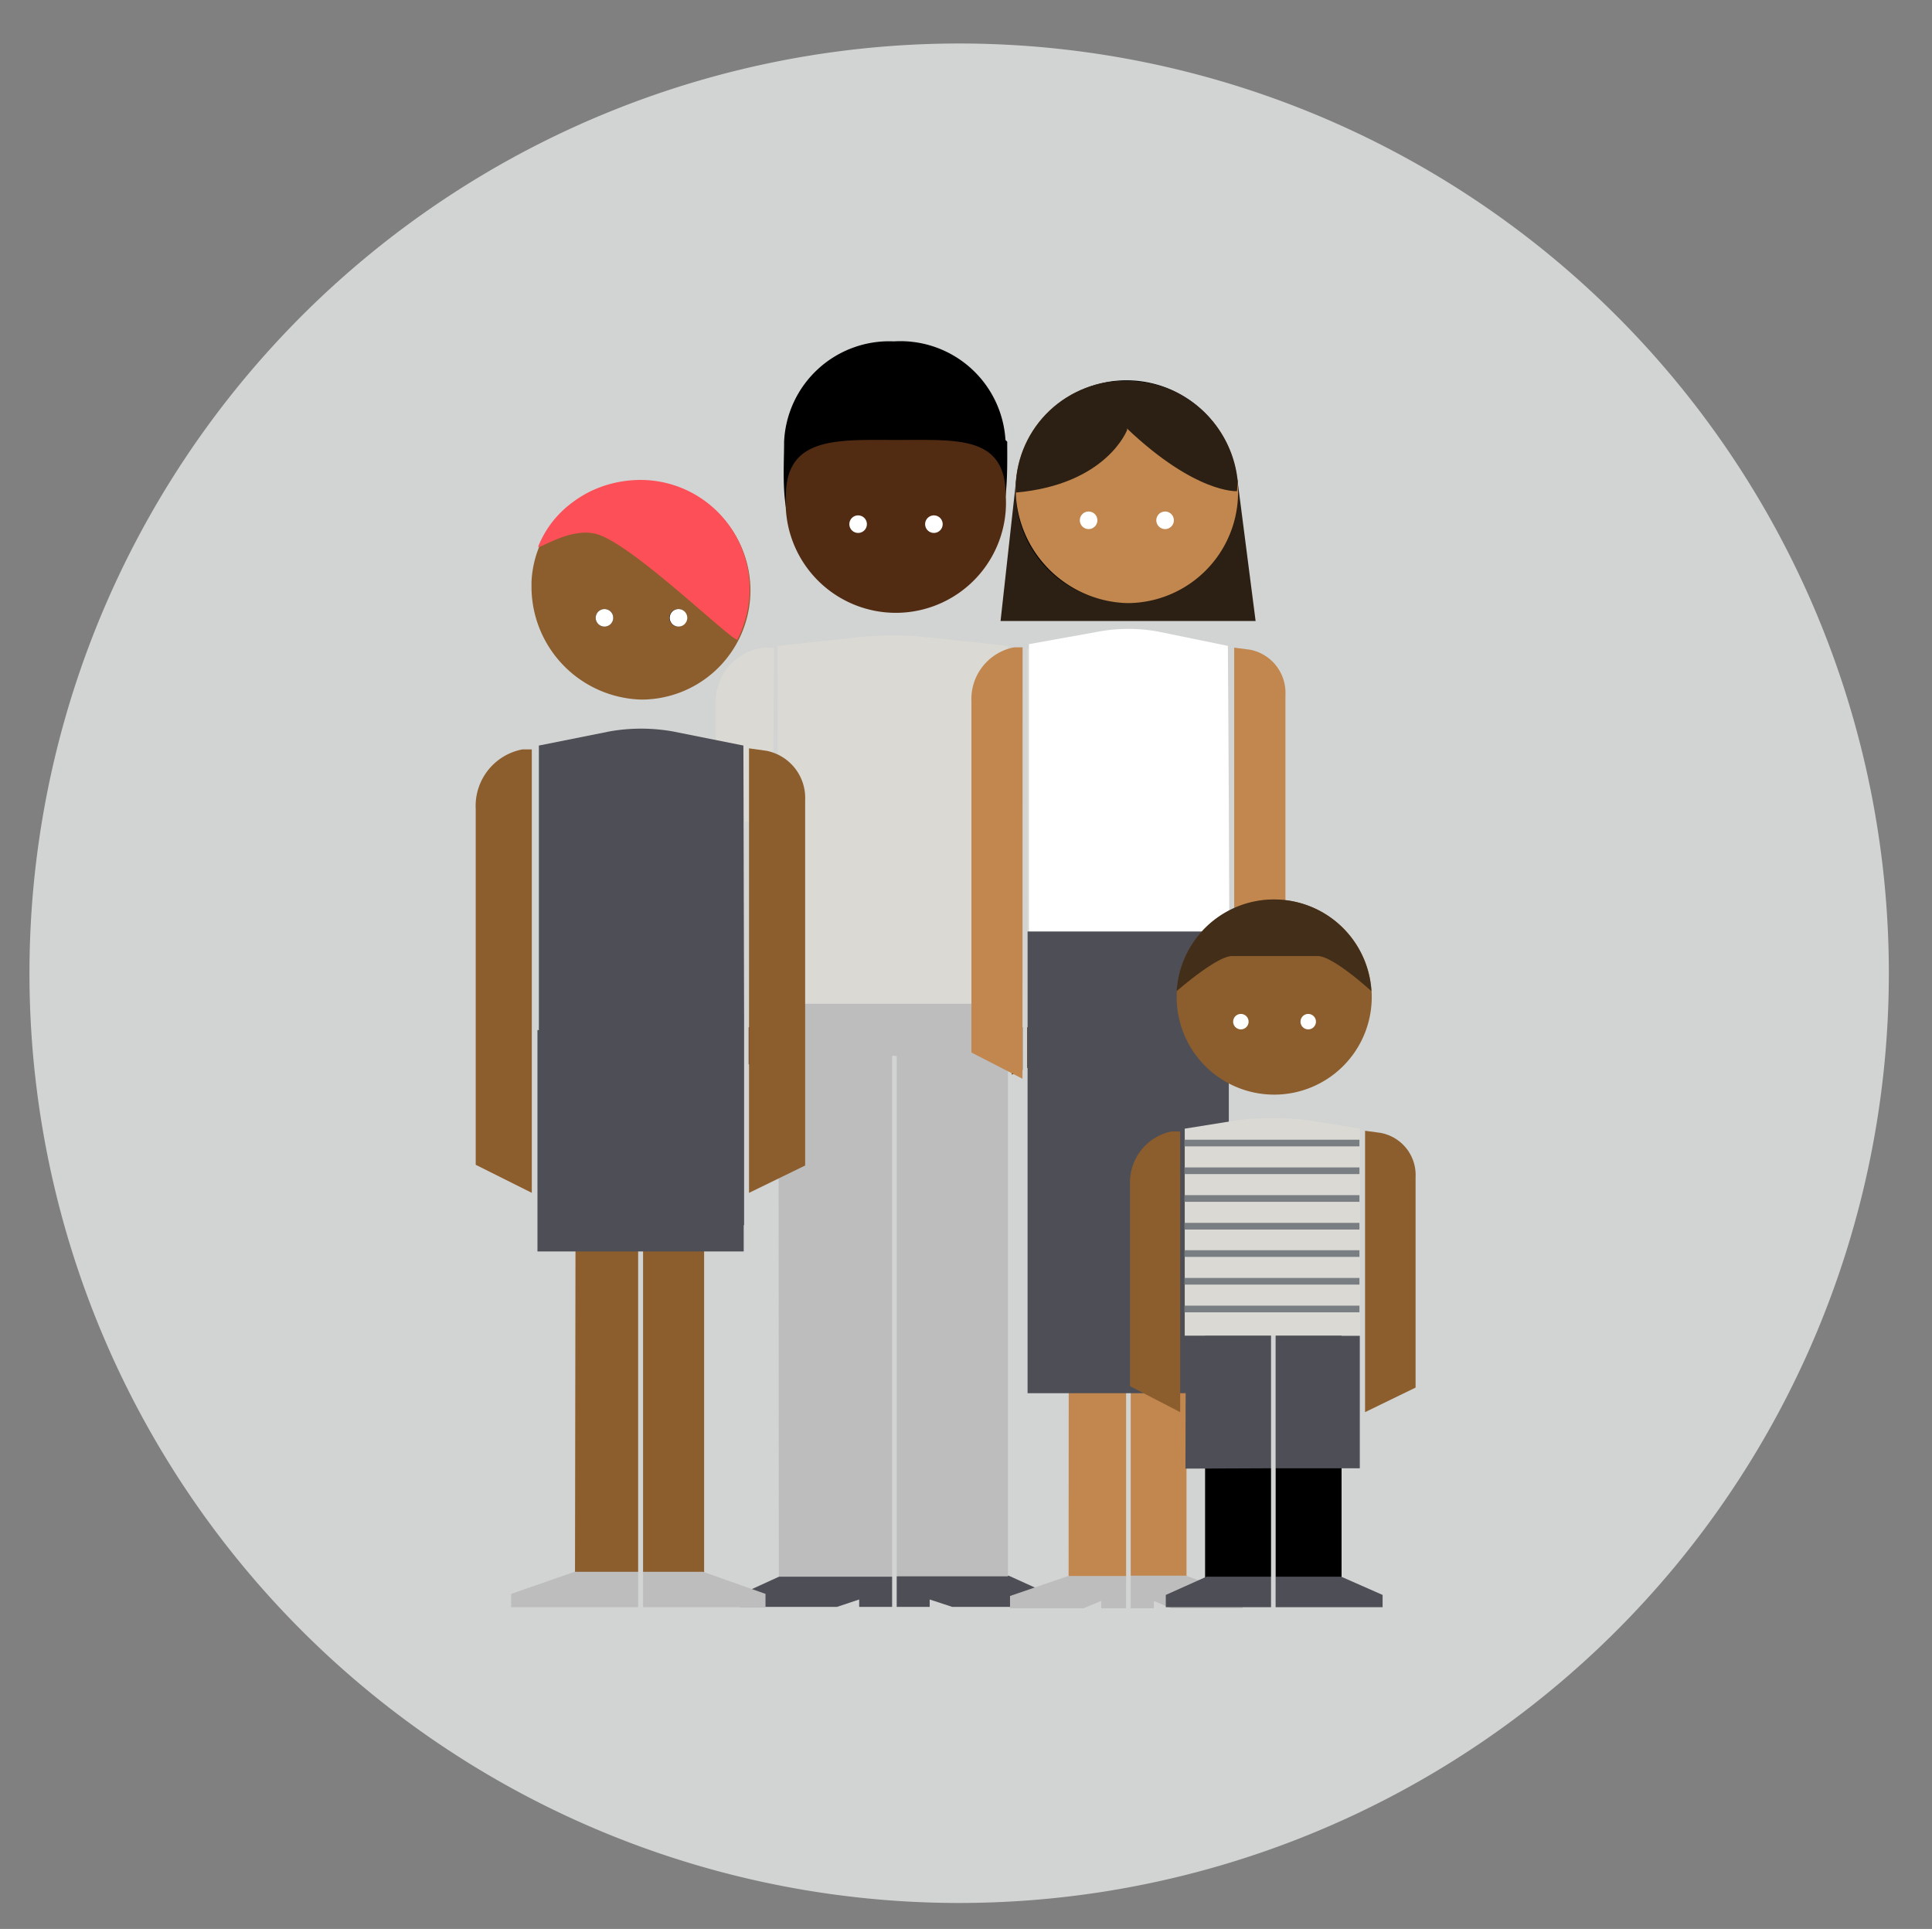 <?xml version="1.0" encoding="UTF-8"?>
<svg xmlns="http://www.w3.org/2000/svg" xmlns:xlink="http://www.w3.org/1999/xlink" id="_62541fa0-ced3-4449-b2ca-84ebd421bf84" viewBox="0 0 55.07 54.98">
  <rect x="0" y="0" width="55.07" height="54.98" fill="#808080" stroke="none"/>
  <defs>
    <style>.cls-1,.cls-14{fill:none;}.cls-2{fill:#d2d4d3;}.cls-3{fill:#4e4e56;}.cls-4{fill:#dad9d4;}.cls-5{fill:#bdbdbd;}.cls-6{fill:#512c12;}.cls-7{fill:#fff;}.cls-8{fill:#c1874e;}.cls-9{fill:#2c2014;}.cls-10{clip-path:url(#clip-path);}.cls-11{fill:#8c5d2d;}.cls-12{fill:#fd4f57;}.cls-13{fill:#432f19;}.cls-14{stroke:#797e83;stroke-width:0.19px;}</style>
    <clipPath id="clip-path">
      <path class="cls-1" d="M28.95,13.92a3.27,3.27,0,0,0,3.18,3.27,3.16,3.16,0,1,0,0-6.33,3.09,3.09,0,0,0-3.18,3v.06"></path>
    </clipPath>
  </defs>
  <title>Artboard 1 copy 2</title>
  <path class="cls-2" d="M27.33,54.24A26.5,26.5,0,1,0,.84,27.73s0,0,0,0A26.5,26.5,0,0,0,27.33,54.24"></path>
  <path d="M28.71,12.59c0,1.58.16,4.41-3.24,3.51-3.49.57-3.12-1.93-3.12-3.51a3,3,0,0,1,3.13-2.86h0a3,3,0,0,1,3.18,2.81v0"></path>
  <polygon class="cls-3" points="25.51 44.91 25.51 45.8 26.5 45.8 26.5 45.59 27.14 45.8 29.94 45.8 29.94 45.45 28.75 44.91 25.51 44.91"></polygon>
  <polygon class="cls-3" points="22.27 44.91 21.09 45.45 21.09 45.8 23.86 45.8 24.49 45.59 24.49 45.8 25.44 45.8 25.44 44.91 22.27 44.91"></polygon>
  <path class="cls-4" d="M28.73,18.41l-2.33-.25a8.87,8.87,0,0,0-1.91,0l-2.32.25v11.5h6.54Z"></path>
  <path class="cls-4" d="M22,30.62,20.4,29.9V20a1.55,1.55,0,0,1,1.38-1.54h.28Z"></path>
  <path class="cls-4" d="M28.87,30.62l1.66-.71V19.78A1.29,1.29,0,0,0,29.4,18.5l-.52-.06Z"></path>
  <polygon class="cls-5" points="22.19 28.61 22.2 44.94 25.44 44.94 25.44 30.09 25.51 30.09 25.51 44.93 28.73 44.93 28.73 28.61 22.19 28.61"></polygon>
  <polygon class="cls-6" points="20.37 29.92 22.01 30.62 22.01 29.28 20.4 29.28 20.37 29.92"></polygon>
  <polygon class="cls-6" points="28.84 30.63 30.5 29.92 30.5 29.28 28.86 29.28 28.84 30.63"></polygon>
  <path class="cls-6" d="M28.67,14.15a3.14,3.14,0,1,1-6.27,0c0-1.73,1.48-1.61,3.21-1.61s3.06-.12,3.06,1.61"></path>
  <path class="cls-7" d="M24.71,14.94a.25.25,0,1,1-.25-.25.25.25,0,0,1,.25.25"></path>
  <path class="cls-7" d="M26.87,14.94a.25.25,0,1,1-.25-.25.25.25,0,0,1,.25.25"></path>
  <rect class="cls-2" x="25.43" y="30.1" width="0.13" height="15.74"></rect>
  <path class="cls-8" d="M29.15,30.75,27.69,30V20a1.5,1.5,0,0,1,1.22-1.55h.25Z"></path>
  <path class="cls-8" d="M35.18,30.75,36.64,30V19.81a1.25,1.25,0,0,0-1-1.29l-.46-.06Z"></path>
  <polygon class="cls-8" points="30.47 28.54 30.46 44.95 32.11 44.96 32.11 30.04 32.18 30.04 32.18 44.96 33.82 44.96 33.82 28.54 30.47 28.54"></polygon>
  <path class="cls-7" d="M35,18.41,33,18a4.71,4.71,0,0,0-1.67,0l-2,.36V35.14H35.1Z"></path>
  <polygon class="cls-5" points="32.18 44.91 32.18 45.84 32.89 45.84 32.89 45.63 33.38 45.84 35.42 45.84 35.42 45.49 33.8 44.91 32.18 44.91"></polygon>
  <polygon class="cls-5" points="28.79 45.49 28.79 45.84 30.89 45.84 31.39 45.63 31.39 45.84 32.11 45.84 32.11 44.92 30.45 44.92 28.79 45.49"></polygon>
  <rect class="cls-2" x="29.15" y="18.13" width="0.13" height="16.23"></rect>
  <rect class="cls-2" x="35.04" y="18.11" width="0.13" height="16.23"></rect>
  <polygon class="cls-9" points="28.96 13.72 28.52 17.7 35.79 17.7 35.27 13.66 28.96 13.72"></polygon>
  <path d="M35.27,14a3.16,3.16,0,1,1-3.16-3.16h0A3.16,3.16,0,0,1,35.27,14"></path>
  <path class="cls-8" d="M28.95,13.92a3.27,3.27,0,0,0,3.18,3.27,3.16,3.16,0,1,0,0-6.32h0a3.09,3.09,0,0,0-3.18,3v.05"></path>
  <g class="cls-10">
    <path class="cls-9" d="M32.13,12.25s-.58,1.56-3.18,1.79,1.59-3.37,1.59-3.37l5-.24L35.26,14s-1.17.08-3.14-1.79"></path>
  </g>
  <path class="cls-7" d="M31.28,14.83a.25.25,0,1,1-.25-.25.25.25,0,0,1,.25.25"></path>
  <path class="cls-7" d="M33.46,14.83a.25.25,0,1,1-.25-.25.25.25,0,0,1,.25.25"></path>
  <rect class="cls-2" x="32.1" y="30.1" width="0.13" height="15.74"></rect>
  <rect class="cls-3" x="29.29" y="26.55" width="5.74" height="13.16"></rect>
  <path class="cls-11" d="M15.16,34l-1.6-.8V23.06a1.64,1.64,0,0,1,1.33-1.7h.27Z"></path>
  <path class="cls-11" d="M21.35,34l1.6-.78V22.81a1.37,1.37,0,0,0-1.1-1.41l-.5-.07Z"></path>
  <polygon class="cls-11" points="16.41 31.54 16.39 44.84 18.2 44.85 18.2 33.18 18.27 33.18 18.27 44.85 20.07 44.85 20.07 31.54 16.41 31.54"></polygon>
  <path class="cls-3" d="M21.19,21.25l-2-.4a5.17,5.17,0,0,0-1.83,0l-2,.4V34.92h5.87Z"></path>
  <polygon class="cls-5" points="21.82 45.81 19.59 45.81 18.27 45.81 18.27 44.8 20.04 44.8 21.82 45.43 21.82 45.81"></polygon>
  <polygon class="cls-5" points="14.57 45.81 16.87 45.81 18.2 45.81 18.2 44.8 16.38 44.8 14.57 45.43 14.57 45.81"></polygon>
  <rect class="cls-2" x="15.17" y="21.04" width="0.14" height="14.64"></rect>
  <rect class="cls-2" x="18.19" y="33.95" width="0.14" height="11.89"></rect>
  <rect class="cls-3" x="15.32" y="29.36" width="5.88" height="6.31"></rect>
  <path class="cls-11" d="M15.15,16.72a3.22,3.22,0,0,0,3.13,3.22,3.11,3.11,0,0,0,0-6.22h0a3,3,0,0,0-3.13,2.87s0,.09,0,.13"></path>
  <path d="M17.48,17.61a.25.25,0,1,1-.25-.25.25.25,0,0,1,.25.25"></path>
  <path d="M19.58,17.61a.25.25,0,1,1-.25-.25.25.25,0,0,1,.25.25"></path>
  <path class="cls-7" d="M17.48,17.61a.25.25,0,1,1-.25-.25.25.25,0,0,1,.25.25"></path>
  <path class="cls-7" d="M19.59,17.61a.25.25,0,1,1-.25-.25.25.25,0,0,1,.25.25"></path>
  <path class="cls-12" d="M21,18.27a3.07,3.07,0,0,0,.2-.47,3.11,3.11,0,0,0-2.94-4.12,3.32,3.32,0,0,0-1.08.18,3.16,3.16,0,0,0-.85.45,3,3,0,0,0-.55.52,2.9,2.9,0,0,0-.44.75c0,.1.94-.58,1.69-.35,1.07.33,3.91,3.13,4,3"></path>
  <rect x="34.35" y="36.91" width="1.93" height="8.8"></rect>
  <rect x="36.35" y="36.91" width="1.89" height="8.8"></rect>
  <path class="cls-11" d="M33.64,40.25l-1.43-.74V33.74a1.48,1.48,0,0,1,1.18-1.49h.25Z"></path>
  <path class="cls-11" d="M38.91,40.25l1.44-.7v-6a1.22,1.22,0,0,0-1-1.26l-.44-.06Z"></path>
  <polygon class="cls-3" points="33.8 38.07 33.79 41.86 36.25 41.85 36.25 39.46 36.32 39.46 36.32 41.85 38.76 41.85 38.76 38.07 33.8 38.07"></polygon>
  <polygon class="cls-3" points="36.32 44.94 36.32 45.81 37.73 45.81 39.41 45.81 39.41 45.46 38.23 44.94 36.32 44.94"></polygon>
  <polygon class="cls-3" points="34.39 44.94 33.23 45.46 33.23 45.81 35.23 45.81 36.25 45.81 36.25 44.94 34.39 44.94"></polygon>
  <rect class="cls-2" x="36.23" y="36.49" width="0.13" height="9.36"></rect>
  <path class="cls-4" d="M38.77,32.17l-1.56-.25a8.85,8.85,0,0,0-1.88,0l-1.56.25v5.9h5Z"></path>
  <path class="cls-11" d="M39.1,28.42a2.78,2.78,0,1,1-2.78-2.78h0a2.78,2.78,0,0,1,2.78,2.78"></path>
  <path class="cls-7" d="M35.59,29.12a.22.22,0,1,1-.22-.22.22.22,0,0,1,.22.22h0"></path>
  <path class="cls-7" d="M37.51,29.12a.22.22,0,1,1-.22-.22.22.22,0,0,1,.22.22h0"></path>
  <path class="cls-13" d="M33.54,28.25s1.14-1,1.58-1h2.44c.44,0,1.53,1,1.53,1h0a2.78,2.78,0,0,0-5.55,0h0"></path>
  <line class="cls-14" x1="38.75" y1="32.58" x2="33.76" y2="32.58"></line>
  <line class="cls-14" x1="38.75" y1="33.37" x2="33.76" y2="33.37"></line>
  <line class="cls-14" x1="38.75" y1="34.16" x2="33.76" y2="34.16"></line>
  <line class="cls-14" x1="38.75" y1="34.95" x2="33.76" y2="34.95"></line>
  <line class="cls-14" x1="38.75" y1="35.73" x2="33.76" y2="35.73"></line>
  <line class="cls-14" x1="38.75" y1="36.52" x2="33.76" y2="36.52"></line>
  <line class="cls-14" x1="38.75" y1="37.31" x2="33.76" y2="37.31"></line>
  <rect class="cls-2" x="21.21" y="23.42" width="0.13" height="14.44"></rect>
</svg>
